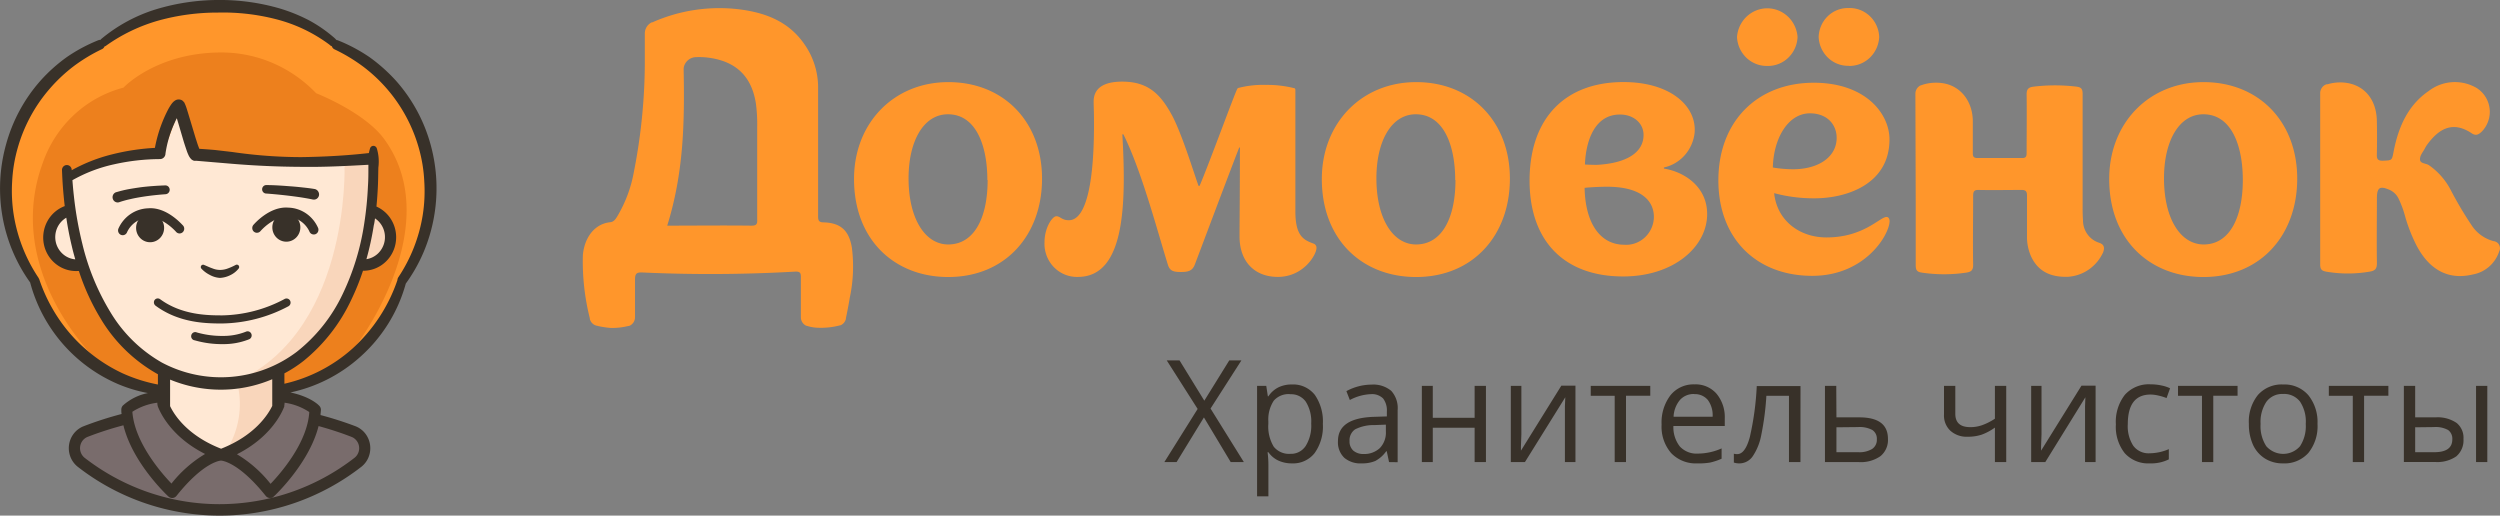<svg xmlns="http://www.w3.org/2000/svg" width="160" height="33" fill="none"><rect width="100%" height="100%" fill="#808080" stroke="none"/><g clip-path="url(#a)"><path fill="#383129" d="M79.606 29.574h-.84l-1.715-2.859-1.75 2.859h-.783l2.131-3.402-1.977-3.105h.819l1.585 2.576 1.596-2.576h.777l-1.974 3.08 2.132 3.427ZM82.68 29.656a2.033 2.033 0 0 1-.855-.175 1.607 1.607 0 0 1-.647-.54h-.053c.034.268.052.538.053.808v2.015h-.725v-7.068h.588l.102.668h.035a1.67 1.67 0 0 1 .65-.578c.267-.125.558-.186.851-.179.278-.015.556.037.81.152.255.115.48.29.657.509.373.543.556 1.2.517 1.861a2.927 2.927 0 0 1-.528 1.87 1.772 1.772 0 0 1-.651.505 1.736 1.736 0 0 1-.805.152Zm-.106-4.43a1.26 1.26 0 0 0-1.05.414 2.177 2.177 0 0 0-.35 1.318v.164a2.485 2.485 0 0 0 .35 1.473c.131.156.297.279.484.357.187.078.39.11.59.093.191.006.38-.038.55-.128.17-.089.314-.221.42-.383.259-.428.381-.927.35-1.43a2.368 2.368 0 0 0-.35-1.4 1.16 1.16 0 0 0-.439-.364 1.133 1.133 0 0 0-.555-.108v-.007ZM88.899 29.574l-.147-.693h-.035c-.183.26-.423.472-.7.622-.276.11-.572.162-.868.153-.402.027-.799-.1-1.113-.357a1.368 1.368 0 0 1-.406-1.072c0-.986.772-1.503 2.317-1.55l.812-.026v-.303a1.255 1.255 0 0 0-.242-.847.995.995 0 0 0-.773-.275 3.1 3.1 0 0 0-1.355.375l-.22-.568a3.399 3.399 0 0 1 1.617-.418c.45-.032.896.11 1.25.396a1.636 1.636 0 0 1 .413 1.24v3.33l-.55-.007Zm-1.638-.518c.385.018.761-.118 1.05-.379a1.435 1.435 0 0 0 .385-1.072v-.428l-.725.028a2.618 2.618 0 0 0-1.246.275.844.844 0 0 0-.354.747.78.78 0 0 0 .239.611c.188.153.424.23.665.218h-.014ZM91.698 24.696v2.044h2.678v-2.044h.724v4.877h-.724v-2.197h-2.678v2.197h-.7v-4.877h.7ZM97.368 24.697v3.094l-.028.793v.258l2.586-4.16h.903v4.892h-.675v-3.57l.024-.578-2.583 4.148h-.903v-4.877h.676ZM105.618 25.329h-1.554v4.244h-.724V25.33h-1.533v-.633h3.811v.633ZM108.628 29.656a2.154 2.154 0 0 1-.905-.147 2.19 2.19 0 0 1-.768-.51 2.581 2.581 0 0 1-.613-1.83 2.87 2.87 0 0 1 .571-1.876 1.888 1.888 0 0 1 1.526-.693 1.774 1.774 0 0 1 1.424.604c.363.446.549 1.014.522 1.593v.468h-3.287c-.023.477.127.947.42 1.319.148.153.326.272.522.349.196.077.406.11.616.097a3.76 3.76 0 0 0 1.526-.332v.661a4.054 4.054 0 0 1-.728.243c-.273.045-.55.063-.826.054Zm-.196-4.438a1.164 1.164 0 0 0-.917.382c-.249.301-.392.679-.406 1.072h2.499a1.65 1.65 0 0 0-.305-1.072 1.071 1.071 0 0 0-.871-.375v-.007ZM115.229 29.573h-.735V25.33h-1.446c-.049.84-.158 1.676-.325 2.5-.087.488-.271.952-.543 1.362a1.034 1.034 0 0 1-.84.465 1.082 1.082 0 0 1-.374-.054v-.564a.833.833 0 0 0 .22.024c.334 0 .6-.357.798-1.071.248-1.078.398-2.178.448-3.284h2.8l-.003 4.866ZM117.532 26.711h1.466c1.222 0 1.831.461 1.831 1.376a1.333 1.333 0 0 1-.476 1.104 2.183 2.183 0 0 1-1.4.382h-2.156v-4.877h.724l.011 2.015Zm0 .636v1.594h1.4c.306.019.611-.052.878-.204a.687.687 0 0 0 .235-.267.689.689 0 0 0 .073-.35.666.666 0 0 0-.283-.597 1.72 1.72 0 0 0-.928-.19l-1.375.014ZM125.14 24.696v1.787c0 .572.319.854.956.854.257.002.513-.04.756-.125.289-.104.565-.244.822-.415v-2.1h.725v4.876h-.725v-2.208a3.47 3.47 0 0 1-.85.454 2.8 2.8 0 0 1-.882.132 1.558 1.558 0 0 1-1.12-.386 1.334 1.334 0 0 1-.406-1.036v-1.833h.724ZM130.657 24.697v3.094l-.028.793v.258l2.586-4.16h.903v4.892h-.675v-3.57l.021-.578-2.566 4.148h-.903v-4.877h.662ZM137.593 29.656a2.001 2.001 0 0 1-.874-.143 2.038 2.038 0 0 1-.733-.507 2.717 2.717 0 0 1-.57-1.85 2.804 2.804 0 0 1 .577-1.89c.21-.23.466-.408.751-.523a2.04 2.04 0 0 1 .898-.146c.235 0 .47.024.7.075.187.036.37.096.542.179l-.224.625a3.31 3.31 0 0 0-.521-.16 2.31 2.31 0 0 0-.501-.065c-.973 0-1.459.632-1.459 1.897-.033.486.09.97.35 1.38a1.218 1.218 0 0 0 1.05.482 3.172 3.172 0 0 0 1.225-.265v.654a2.531 2.531 0 0 1-1.211.257ZM143.204 25.329h-1.554v4.244h-.724V25.33h-1.533v-.633h3.811v.633ZM148.32 27.13a2.714 2.714 0 0 1-.591 1.865c-.207.225-.46.4-.74.514a2.033 2.033 0 0 1-.884.147 2.106 2.106 0 0 1-1.141-.307 2.028 2.028 0 0 1-.767-.872 3.164 3.164 0 0 1-.269-1.347 2.714 2.714 0 0 1 .584-1.858 2.03 2.03 0 0 1 1.621-.665c.299-.013.596.04.872.158.276.117.523.295.724.521.414.519.625 1.176.591 1.844Zm-3.643 0a2.35 2.35 0 0 0 .367 1.43c.137.153.303.275.489.36a1.43 1.43 0 0 0 1.667-.36c.273-.423.402-.925.368-1.43a2.301 2.301 0 0 0-.368-1.429 1.279 1.279 0 0 0-1.088-.486 1.247 1.247 0 0 0-1.071.511 2.323 2.323 0 0 0-.364 1.404ZM152.856 25.329h-1.554v4.244h-.724V25.33h-1.533v-.633h3.811v.633ZM154.571 26.711h1.302c.477-.034.951.091 1.351.358a1.217 1.217 0 0 1 .438 1.029 1.344 1.344 0 0 1-.462 1.111 2.145 2.145 0 0 1-1.369.357h-1.984v-4.87h.724v2.015Zm0 .636v1.594h1.225c.767 0 1.152-.275 1.152-.822a.683.683 0 0 0-.266-.596 1.636 1.636 0 0 0-.907-.19l-1.204.014Zm4.617 2.226h-.721v-4.877h.721v4.877Z"/><path fill="#FF962B" d="M66.691 11.434c0 3.63-2.359 6.295-6.006 6.295-3.416 0-6.027-2.362-6.027-6.27 0-3.606 2.566-6.203 6.027-6.203 3.532-.007 6.006 2.519 6.006 6.178Zm-3.5.092c0-2.222-.735-4.212-2.523-4.212-1.558 0-2.52 1.711-2.52 4.098 0 2.573 1.05 4.234 2.544 4.234 1.69-.007 2.517-1.761 2.517-4.127l-.018.007ZM71.896 8.597h-.066c.252 4.444.182 9.125-2.842 9.125a2.037 2.037 0 0 1-.838-.151 2.073 2.073 0 0 1-.709-.482 2.126 2.126 0 0 1-.459-.731 2.161 2.161 0 0 1-.133-.859c0-.936.504-1.66.756-1.66s.35.256.802.256c1.148 0 1.652-2.576 1.606-6.624 0-.318-.02-.715-.02-.975 0-.565.286-1.272 1.83-1.272 1.722 0 2.499.868 3.234 2.247.64 1.265 1.33 3.534 1.648 4.423h.07c.665-1.568 2.201-5.802 2.408-6.199a.114.114 0 0 1 .091-.071 6.262 6.262 0 0 1 1.75-.19 6.96 6.96 0 0 1 1.81.211c.024 0 .07.025.07.118v7.771c0 1.569.528 1.826 1.168 2.058a.27.27 0 0 1 .139.11.28.28 0 0 1 .043.173c0 .421-.822 1.847-2.474 1.847-1.445 0-2.45-.936-2.45-2.598 0-.843.025-3.183.025-5.684h-.046c-.941 2.433-2.684 7.089-2.845 7.503-.161.415-.459.464-.893.464s-.7-.046-.826-.464c-.623-1.983-1.676-6.006-2.849-8.346ZM96.633 11.434c0 3.63-2.362 6.295-6.006 6.295-3.416 0-6.03-2.362-6.03-6.27 0-3.606 2.569-6.203 6.03-6.203 3.521-.007 6.006 2.519 6.006 6.178Zm-3.5.092c0-2.222-.735-4.212-2.523-4.212-1.558 0-2.52 1.711-2.52 4.098 0 2.573 1.05 4.234 2.544 4.234 1.69-.007 2.516-1.761 2.516-4.127l-.017.007ZM120.934 14.142c0 .865-1.558 3.512-4.952 3.512-3.528 0-6.006-2.34-6.006-6.11 0-3.769 2.478-6.224 6.051-6.249 3.349-.021 4.9 1.965 4.9 3.627 0 2.858-2.727 3.77-4.791 3.77a9.753 9.753 0 0 1-2.59-.33c.182 1.759 1.627 2.834 3.345 2.834 2.387 0 3.416-1.311 3.85-1.311.147 0 .193.164.193.257Zm-7.84-9.922a1.878 1.878 0 0 1-1.329-.528 1.956 1.956 0 0 1-.596-1.323 2 2 0 0 1 .615-1.307c.36-.34.832-.53 1.322-.53.491 0 .963.19 1.322.53.36.34.579.808.616 1.307a1.951 1.951 0 0 1-.603 1.334 1.871 1.871 0 0 1-1.347.517Zm.368 6.5c.424.072.854.11 1.284.113 1.648 0 2.8-.793 2.8-2.011 0-.818-.574-1.569-1.718-1.569-1.379.007-2.321 1.576-2.366 3.466Zm4.857-6.507a1.865 1.865 0 0 1-1.333-.524 1.948 1.948 0 0 1-.592-1.327c.016-.506.228-.984.588-1.33a1.848 1.848 0 0 1 1.337-.517c.498-.017.982.168 1.347.514s.582.825.603 1.333c-.023.508-.24.987-.604 1.334a1.885 1.885 0 0 1-1.346.524v-.007ZM147.022 11.434c0 3.63-2.359 6.295-6.006 6.295-3.416 0-6.027-2.362-6.027-6.27 0-3.606 2.566-6.203 6.027-6.203 3.532-.007 6.006 2.519 6.006 6.178Zm-3.482.092c0-2.222-.735-4.212-2.524-4.212-1.557 0-2.52 1.711-2.52 4.098 0 2.573 1.05 4.234 2.545 4.234 1.673-.007 2.499-1.761 2.499-4.127v.007ZM134.362 15.543a1.47 1.47 0 0 1-.756-.538 1.523 1.523 0 0 1-.294-.892 10.46 10.46 0 0 1-.024-.81V6.005c0-.31-.091-.425-.396-.46a11.497 11.497 0 0 0-2.737 0c-.325.039-.455.153-.451.503.017 1.244 0 2.501 0 3.73 0 .233-.042.34-.301.336h-2.825c-.241 0-.325-.068-.318-.321V7.728c-.021-1.246-.767-2.2-1.859-2.393a2.873 2.873 0 0 0-1.33.082l-.178.06a.602.602 0 0 0-.308.5v.047l.021 6.946v4.013c0 .314.094.421.388.464a9.667 9.667 0 0 0 2.853 0c.311-.046.441-.157.434-.514-.025-1.458 0-2.92 0-4.377 0-.286.049-.408.35-.4.917.02 1.83 0 2.747 0 .263 0 .35.085.35.357v2.594c-.009.448.079.892.259 1.3.469 1.011 1.32 1.34 2.352 1.308a2.627 2.627 0 0 0 1.339-.462c.397-.274.715-.653.919-1.096.108-.282.084-.504-.235-.614ZM54.518 15.832c-.189-1.09-.72-1.569-1.81-1.601-.293 0-.35-.118-.35-.382V5.495a4.807 4.807 0 0 0-.857-2.637C50.49 1.372 48.99.808 47.301.596a10.56 10.56 0 0 0-5.547.833h-.038a.78.78 0 0 0-.326.29.802.802 0 0 0-.122.425V4.09a36.646 36.646 0 0 1-.7 6.913 8.467 8.467 0 0 1-1.071 2.859c-.102.157-.196.318-.417.357-1.169.111-1.718 1.197-1.778 2.144a14.991 14.991 0 0 0 .445 4.002v.035a.59.59 0 0 0 .203.33.57.57 0 0 0 .36.128.53.53 0 0 1-.073 0c.273.063.55.106.83.128.39.012.781-.031 1.161-.128a.64.64 0 0 1-.164.028.62.62 0 0 0 .2-.035h.027a.605.605 0 0 0 .35-.525v-2.44c0-.39.12-.462.466-.448 3.273.15 6.552.13 9.824-.057.276 0 .329.097.325.358v2.597a.6.6 0 0 0 .35.515h.028c.234.078.479.12.725.125.471.018.943-.034 1.4-.154h.028a.596.596 0 0 0 .35-.414v-.036c.084-.4.175-.872.248-1.315a9.572 9.572 0 0 0 .133-3.226Zm-6.422-1.39c-1.788-.022-3.58 0-5.393 0 1.05-3.384 1.116-6.553 1.05-10.005a.65.65 0 0 1 .042-.246.834.834 0 0 1 .29-.38.808.808 0 0 1 .448-.153 4.776 4.776 0 0 1 1.718.24c1.299.447 1.933 1.43 2.132 2.765.063.496.088.995.077 1.494v5.874c.017.29-.028.414-.364.41Zm5.474 5.227ZM159.597 15.435a2.412 2.412 0 0 1-1.4-.997 23.654 23.654 0 0 1-1.357-2.29 4.389 4.389 0 0 0-1.4-1.583c-.193-.121-.55-.09-.56-.357-.011-.268.185-.465.301-.69a2.08 2.08 0 0 1 .217-.34c.717-.946 1.599-1.453 2.799-.642.259.171.441.071.63-.107a1.812 1.812 0 0 0 .153-2.363 1.76 1.76 0 0 0-.657-.532 2.747 2.747 0 0 0-2.873.28c-1.34.914-1.949 2.307-2.254 3.862-.115.6-.091.585-.7.61-.308 0-.385-.092-.378-.389.016-.729.016-1.458 0-2.187-.031-1.254-.7-2.143-1.774-2.376a2.791 2.791 0 0 0-1.376.058h-.066a.777.777 0 0 1-.081.032.609.609 0 0 0-.329.532V16.922c0 .3.084.41.389.464a8.182 8.182 0 0 0 2.768 0c.399-.06.48-.218.473-.593-.021-1.365 0-2.73 0-4.095 0-.714.192-.822.843-.532.253.123.455.335.567.597.156.328.282.67.378 1.021.183.663.432 1.304.742 1.916.826 1.586 2.062 2.24 3.612 1.865.384-.069.742-.24 1.039-.5.296-.258.519-.593.644-.969a.463.463 0 0 0-.003-.425.448.448 0 0 0-.347-.236ZM109.258 13.702c0 2.08-2.128 3.991-5.376 3.991-3.85 0-6.034-2.355-5.989-6.253.046-3.898 2.286-6.188 6.013-6.188 2.972 0 4.687 1.518 4.55 3.244a2.587 2.587 0 0 1-.632 1.435c-.353.4-.82.675-1.335.788v.071c1.211.182 2.769 1.093 2.769 2.912Zm-3.409.186c0-1.047-.823-1.937-2.996-1.937-.571 0-1.257.047-1.439.072.046 2.312 1.029 3.64 2.538 3.64.24.018.481-.015.708-.097a1.77 1.77 0 0 0 .614-.374 1.82 1.82 0 0 0 .575-1.304Zm-4.414-3.359s.389.022.756.022c1.831-.093 2.996-.747 2.996-1.912 0-.797-.7-1.333-1.554-1.308-1.533.022-2.135 1.601-2.198 3.198ZM.318 12.655c.032-4.12 1.876-7.188 5.18-9.382.217-.147 1.022-.465 1.253-.6.231-.136.62-.53.91-.683A13.888 13.888 0 0 1 14.206.404c2.566 0 4.13.521 6.199 1.583.189.096.847.657 1.029.764.182.107.766.3.9.382 3.583 2.226 5.316 4.76 5.295 9.065a11.8 11.8 0 0 1-1.316 4.952c-.112.225-.417.636-.546.858-.203.357-.672 1.765-.914 2.111-2.383 3.427-5.509 5.36-10.71 5.36-5.292-.05-9.243-2.612-11.56-6.62-.133-.226-.312-.755-.427-.994-.116-.24-.469-.822-.581-1.104C.997 15.364.308 14.249.318 12.655Z"/><path fill="#FFE8D4" d="M23.974 10.443a15.44 15.44 0 0 1-.22 3.002c-.063.357 1.442.5 1.2 2.104-.168 1.565-1.75 1.072-1.91 1.519-1.117 3.298-2.59 5.277-5.051 6.62-.448.247.283 1.912-.2 2.609-.7 1.01-2.946 2.819-3.671 2.815-.844 0-2.684-1.683-3.461-2.769-.47-.66.43-2.544-.018-2.801-2.348-1.347-4.098-3.38-5.127-6.517-.154-.461-1.337.232-2.188-1.43-.416-1.568 1.355-1.829 1.281-2.543a17.773 17.773 0 0 1-.087-1.844c.126-.46 2.37-.993 5.645-1.24.462-.036.994-2.812 1.491-2.833.35-.018.7 2.715 1.075 2.705.528 0 3.706.486 4.262.49 5.404.031 7.33-.265 6.98.113Z"/><path fill="#796C6C" d="m4.74 27.973 5.68-2.64s1.525 3.79 3.702 3.78c2.177-.01 4.008-3.93 4.008-3.93s1.018.564 2.142 1.21c.105.062-.196.394-.091.455 1.246.714 2.8.836 3.02 1.397.413 1.054-2.499 4.427-9.201 4.387-4.06-.185-9.95-2.3-9.26-4.659Z"/><path fill="#F9D6BB" d="M15.214 24.632s.886-.204 2.286-.618v2.38s-.99 1.46-3.308 2.858a5.523 5.523 0 0 0 1.026-2.192c.177-.8.176-1.63-.004-2.428Z"/><path fill="#F9D6BB" d="M22.05 10.559s.423 11.212-7.588 14.138c0 0 6.6-1.158 8.648-7.471 0 0 1.474.179 1.908-1.519.35-1.393-1.197-2.104-1.197-2.104l.105-3.273-1.876.229Z"/><path fill="#ED801D" d="M24.594 8.907c-1.264-1.736-4.361-2.94-4.361-2.94a8.465 8.465 0 0 0-2.771-1.93 8.321 8.321 0 0 0-3.288-.679c-4.179 0-6.272 2.251-6.272 2.251A7.381 7.381 0 0 0 4.74 7.348a7.594 7.594 0 0 0-1.993 3.05c-2.419 6.534 2.67 12.03 3.92 13.098 1.25 1.068 3.906 1.643 3.906 1.643v-1.275c-3.224-1.162-5.65-6.875-5.65-6.875-.408-.035-.797-.2-1.11-.47a2.025 2.025 0 0 1-.64-1.041c-.286-1.258 1.23-2.144 1.23-2.144l.118-2.037s1.019-.907 3.752-1.325a19.28 19.28 0 0 1 1.943-.175c.049-.797 1.186-2.858 1.186-2.858l1.05 2.944s4.55.886 11.225.293c.2.65.06 3.272.06 3.272.436.17.8.49 1.032.905.23.414.314.898.234 1.368-.185 1.279-1.645 1.204-1.869 1.208 0 0-2.198 5.788-5.435 6.949v1.276s2.656-.576 3.906-1.644 7.066-8.993 2.989-14.603Z"/><path fill="#383129" d="M13.08 16.964c.178.072.35.157.524.215.15.062.31.094.473.096.165 0 .328-.029.483-.086.167-.06.33-.131.486-.214l.05-.025a.148.148 0 0 1 .178.044.156.156 0 0 1 .003.188c-.143.181-.325.326-.532.425a1.676 1.676 0 0 1-.668.179 1.547 1.547 0 0 1-.665-.2 1.884 1.884 0 0 1-.522-.393.151.151 0 0 1 .062-.244.145.145 0 0 1 .096 0l.031.015ZM9.607 15.503c.495 0 .896-.41.896-.915a.905.905 0 0 0-.896-.914.905.905 0 0 0-.896.915c0 .505.401.914.896.914Z"/><path fill="#383129" d="M7.854 15.053a.32.32 0 0 1-.102-.018.303.303 0 0 1-.168-.159.313.313 0 0 1-.01-.234 2.2 2.2 0 0 1 .773-.938c.34-.232.736-.361 1.145-.373 1.197-.097 2.184 1.072 2.226 1.107a.308.308 0 0 1-.032.43.294.294 0 0 1-.42-.033s-.836-.961-1.729-.9c-.293.005-.58.093-.827.254-.247.162-.446.39-.573.66a.306.306 0 0 1-.11.148.296.296 0 0 1-.173.056ZM18.326 15.468c.494 0 .896-.41.896-.915a.906.906 0 0 0-.896-.914.905.905 0 0 0-.896.914c0 .505.4.915.896.915Z"/><path fill="#383129" d="M20.08 15.007a.297.297 0 0 1-.17-.054.306.306 0 0 1-.11-.143c-.127-.27-.325-.5-.573-.663a1.555 1.555 0 0 0-.828-.255c-.892-.068-1.722.89-1.729.9a.297.297 0 0 1-.524-.178.31.31 0 0 1 .073-.222c.042-.046 1.025-1.2 2.226-1.104.408.01.806.139 1.145.37.34.233.608.56.773.941a.31.31 0 0 1-.01.232.3.3 0 0 1-.165.158.345.345 0 0 1-.109.018ZM7.451 12.298c.26-.079.524-.143.791-.193.26-.046.518-.086.774-.122.518-.064 1.05-.1 1.554-.117a.273.273 0 0 1 .2.072.285.285 0 0 1-.172.492c-.504.036-1.005.09-1.498.168-.245.04-.49.082-.732.14-.236.05-.47.113-.7.189a.325.325 0 0 1-.446-.197.342.342 0 0 1 .11-.376.325.325 0 0 1 .123-.06l-.004.004ZM20.012 12.767c-.23-.05-.486-.093-.735-.133a30.914 30.914 0 0 0-2.275-.25.265.265 0 0 1-.165-.096.275.275 0 0 1 .016-.363.264.264 0 0 1 .174-.08c.518 0 1.05.039 1.554.078.259.018.518.043.777.072.259.028.514.057.787.103a.35.35 0 0 1 .211.143c.05.073.073.162.062.25a.34.34 0 0 1-.133.221.327.327 0 0 1-.248.058h-.025v-.003ZM14.237 20.702c-.959 0-2.744 0-4.284-1.14a.269.269 0 0 1-.06-.357.252.252 0 0 1 .35-.06c1.4 1.032 3.084 1.039 3.984 1.039a8.76 8.76 0 0 0 3.972-1.04.257.257 0 0 1 .204-.032.257.257 0 0 1 .163.13.268.268 0 0 1-.122.367 9.298 9.298 0 0 1-4.207 1.093ZM14.283 22.024a6.303 6.303 0 0 1-1.82-.243.254.254 0 0 1-.185-.115.268.268 0 0 1 .105-.387.254.254 0 0 1 .216-.002 5.84 5.84 0 0 0 1.673.222 3.889 3.889 0 0 0 1.477-.275.252.252 0 0 1 .282.058.266.266 0 0 1 .055.289.264.264 0 0 1-.14.142c-.53.21-1.095.315-1.663.311Z"/><path fill="#383129" d="M27.56 9.26a10.224 10.224 0 0 0-2.191-4.063 10.708 10.708 0 0 0-1.715-1.536c-.63-.43-1.304-.79-2.01-1.072a.285.285 0 0 0-.118-.025s0-.028-.028-.04l-.063-.067a8.914 8.914 0 0 0-1.66-1.158 10.755 10.755 0 0 0-1.868-.757 13.752 13.752 0 0 0-3.973-.543 13.937 13.937 0 0 0-3.94.593A10.125 10.125 0 0 0 6.473 2.5a.53.53 0 0 0-.042.05.343.343 0 0 0-.13.021c-.706.282-1.38.641-2.009 1.072-.626.445-1.201.96-1.715 1.537A10.207 10.207 0 0 0 .383 9.26a10.49 10.49 0 0 0-.22 4.627c.27 1.516.874 2.949 1.767 4.191a9.825 9.825 0 0 0 5.617 6.5 9.246 9.246 0 0 0 1.922.578 3.375 3.375 0 0 0-1.607.8.387.387 0 0 0-.098.261c0 .093 0 .186.018.279-.824.215-1.635.476-2.43.783-.244.095-.46.255-.624.463a1.533 1.533 0 0 0-.217 1.506c.098.248.26.465.467.628a14.788 14.788 0 0 0 9.074 3.123c3.277 0 6.465-1.097 9.073-3.123.208-.163.37-.38.467-.628a1.533 1.533 0 0 0-.217-1.506 1.475 1.475 0 0 0-.624-.463 22.804 22.804 0 0 0-2.237-.715c0-.11.021-.218.025-.329a.363.363 0 0 0-.102-.26c-.06-.069-.577-.587-1.851-.858a9.723 9.723 0 0 0 4.448-2.258 9.723 9.723 0 0 0 2.937-4.71c.91-1.251 1.525-2.7 1.799-4.234.28-1.547.208-3.14-.21-4.655ZM4.6 15.774c.063.275.14.55.217.825a1.386 1.386 0 0 1-.803-.35 1.436 1.436 0 0 1-.445-.767 1.457 1.457 0 0 1 .088-.887c.121-.279.327-.51.586-.662a20.8 20.8 0 0 0 .357 1.84Zm.669-.172a23.219 23.219 0 0 1-.455-2.362 27.665 27.665 0 0 1-.179-1.708 9.524 9.524 0 0 1 2.674-1.018 13.665 13.665 0 0 1 2.93-.332.346.346 0 0 0 .236-.093.36.36 0 0 0 .114-.232v-.018c.102-.705.309-1.39.612-2.033.035-.082.073-.165.115-.243l.12.404.322 1.093c.056.182.115.357.182.554.032.1.07.197.115.293a.912.912 0 0 0 .182.278.35.35 0 0 0 .095.068.38.38 0 0 0 .101.04H12.601l2.198.185c1.48.125 2.982.193 4.473.2 1.438.022 2.873-.053 4.305-.132v.154c0 .404 0 .807-.028 1.208a21.82 21.82 0 0 1-.238 2.393 15.87 15.87 0 0 1-1.4 4.56 10.322 10.322 0 0 1-2.909 3.648 8.045 8.045 0 0 1-8.645.693 9.079 9.079 0 0 1-3.286-3.216 15.155 15.155 0 0 1-1.802-4.384ZM24 13.976c.238.158.424.386.532.653a1.456 1.456 0 0 1-.333 1.587 1.389 1.389 0 0 1-.748.372c.2-.713.357-1.437.472-2.169.035-.128.056-.293.077-.443ZM14.834 24.91a8.459 8.459 0 0 0 2.59-.64v1.708c-.273.56-1.113 1.89-3.273 2.74-2.138-.832-2.989-2.143-3.265-2.726v-1.697a8.498 8.498 0 0 0 3.948.615Zm-4.764.864v.057c.001.038.007.075.018.111a.157.157 0 0 0 0 .032c.112.311.791 1.948 3.038 3.08a7.928 7.928 0 0 0-2.152 1.894c-.665-.693-2.36-2.64-2.503-4.595a3.798 3.798 0 0 1 1.6-.579ZM22.5 27.961a.76.76 0 0 1 .32.24.783.783 0 0 1-.128 1.096 14.097 14.097 0 0 1-8.64 2.97c-3.12 0-6.154-1.044-8.639-2.97a.794.794 0 0 1-.128-1.095.765.765 0 0 1 .317-.241c.752-.29 1.518-.538 2.296-.743.578 2.397 2.772 4.459 2.877 4.555a.346.346 0 0 0 .242.097h.024a.346.346 0 0 0 .252-.132c1.771-2.22 2.842-2.259 2.842-2.259h.02s1.079.04 2.853 2.259a.353.353 0 0 0 .252.132h.025c.09 0 .176-.034.241-.097.105-.096 2.268-2.143 2.863-4.505.721.2 1.432.428 2.11.693Zm-5.184 3.005a7.93 7.93 0 0 0-2.152-1.894c2.201-1.107 2.898-2.701 3.03-3.058v-.025a.327.327 0 0 0 0-.047.408.408 0 0 0 .018-.11v-.058c.564.077 1.105.281 1.582.597-.119 1.954-1.813 3.902-2.478 4.595Zm9.74-17.208a10.02 10.02 0 0 1-1.57 3.998.333.333 0 0 0-.05.168 10.453 10.453 0 0 1-2.866 4.374 9.803 9.803 0 0 1-4.368 2.261v-.664c.434-.23.847-.5 1.235-.804a11.044 11.044 0 0 0 3.056-3.93c.285-.594.532-1.206.738-1.833h.032a2.074 2.074 0 0 0 1.32-.485c.373-.312.63-.745.727-1.226.097-.482.03-.983-.193-1.42a2.118 2.118 0 0 0-1.025-.978c.042-.418.07-.836.091-1.254.021-.418.021-.826.032-1.24.055-.411.021-.83-.098-1.226a.24.24 0 0 0-.147-.153.223.223 0 0 0-.245.073.235.235 0 0 0-.042.08c-.03.098-.055.197-.074.297-1.445.164-2.898.24-4.347.26a30.805 30.805 0 0 1-4.396-.328l-1.109-.129a45.503 45.503 0 0 0-1.001-.075l-.07-.182c-.06-.164-.116-.357-.171-.518l-.322-1.072-.165-.546-.087-.28a2.562 2.562 0 0 0-.133-.335s0-.021-.032-.05l-.028-.032a.476.476 0 0 0-.073-.072.418.418 0 0 0-.231-.071h-.06l-.108.028a.797.797 0 0 0-.109.065l-.063.05c-.051.05-.098.105-.14.164-.063.09-.121.183-.175.279a8.768 8.768 0 0 0-.875 2.512c-.928.05-1.849.19-2.751.418-.898.222-1.764.563-2.576 1.014v-.06a.32.32 0 0 0-.11-.2.307.307 0 0 0-.42.021.321.321 0 0 0-.09.21c.026.775.085 1.55.176 2.323-.469.176-.861.516-1.106.96a2.183 2.183 0 0 0-.233 1.462c.095.5.362.95.752 1.267.39.318.879.483 1.378.467h.115a14.476 14.476 0 0 0 1.4 3.058 9.858 9.858 0 0 0 3.553 3.49l.104.058v.657a10.143 10.143 0 0 1-2.253-.714 10.082 10.082 0 0 1-4.12-3.534 10.516 10.516 0 0 1-1.225-2.5l-.024-.04a.21.21 0 0 0-.032-.06A10.124 10.124 0 0 1 .88 13.757a9.863 9.863 0 0 1-.102-2.143 9.5 9.5 0 0 1 .35-2.126 9.884 9.884 0 0 1 2.023-3.773c.466-.544.987-1.036 1.554-1.469a10.804 10.804 0 0 1 1.827-1.104.312.312 0 0 0 .158-.171.25.25 0 0 0 .094-.043 10.876 10.876 0 0 1 3.406-1.626c1.22-.333 2.48-.5 3.745-.497a13.634 13.634 0 0 1 3.751.429 9.756 9.756 0 0 1 3.395 1.622l.053.047c.03.027.066.046.105.057a.316.316 0 0 0 .16.193 10.97 10.97 0 0 1 1.831 1.1 9.878 9.878 0 0 1 3.573 5.217c.198.692.315 1.406.35 2.126a9.865 9.865 0 0 1-.097 2.161Z"/></g><defs><clipPath id="a"><path fill="#fff" d="M0 0h160v33H0z"/></clipPath></defs></svg>